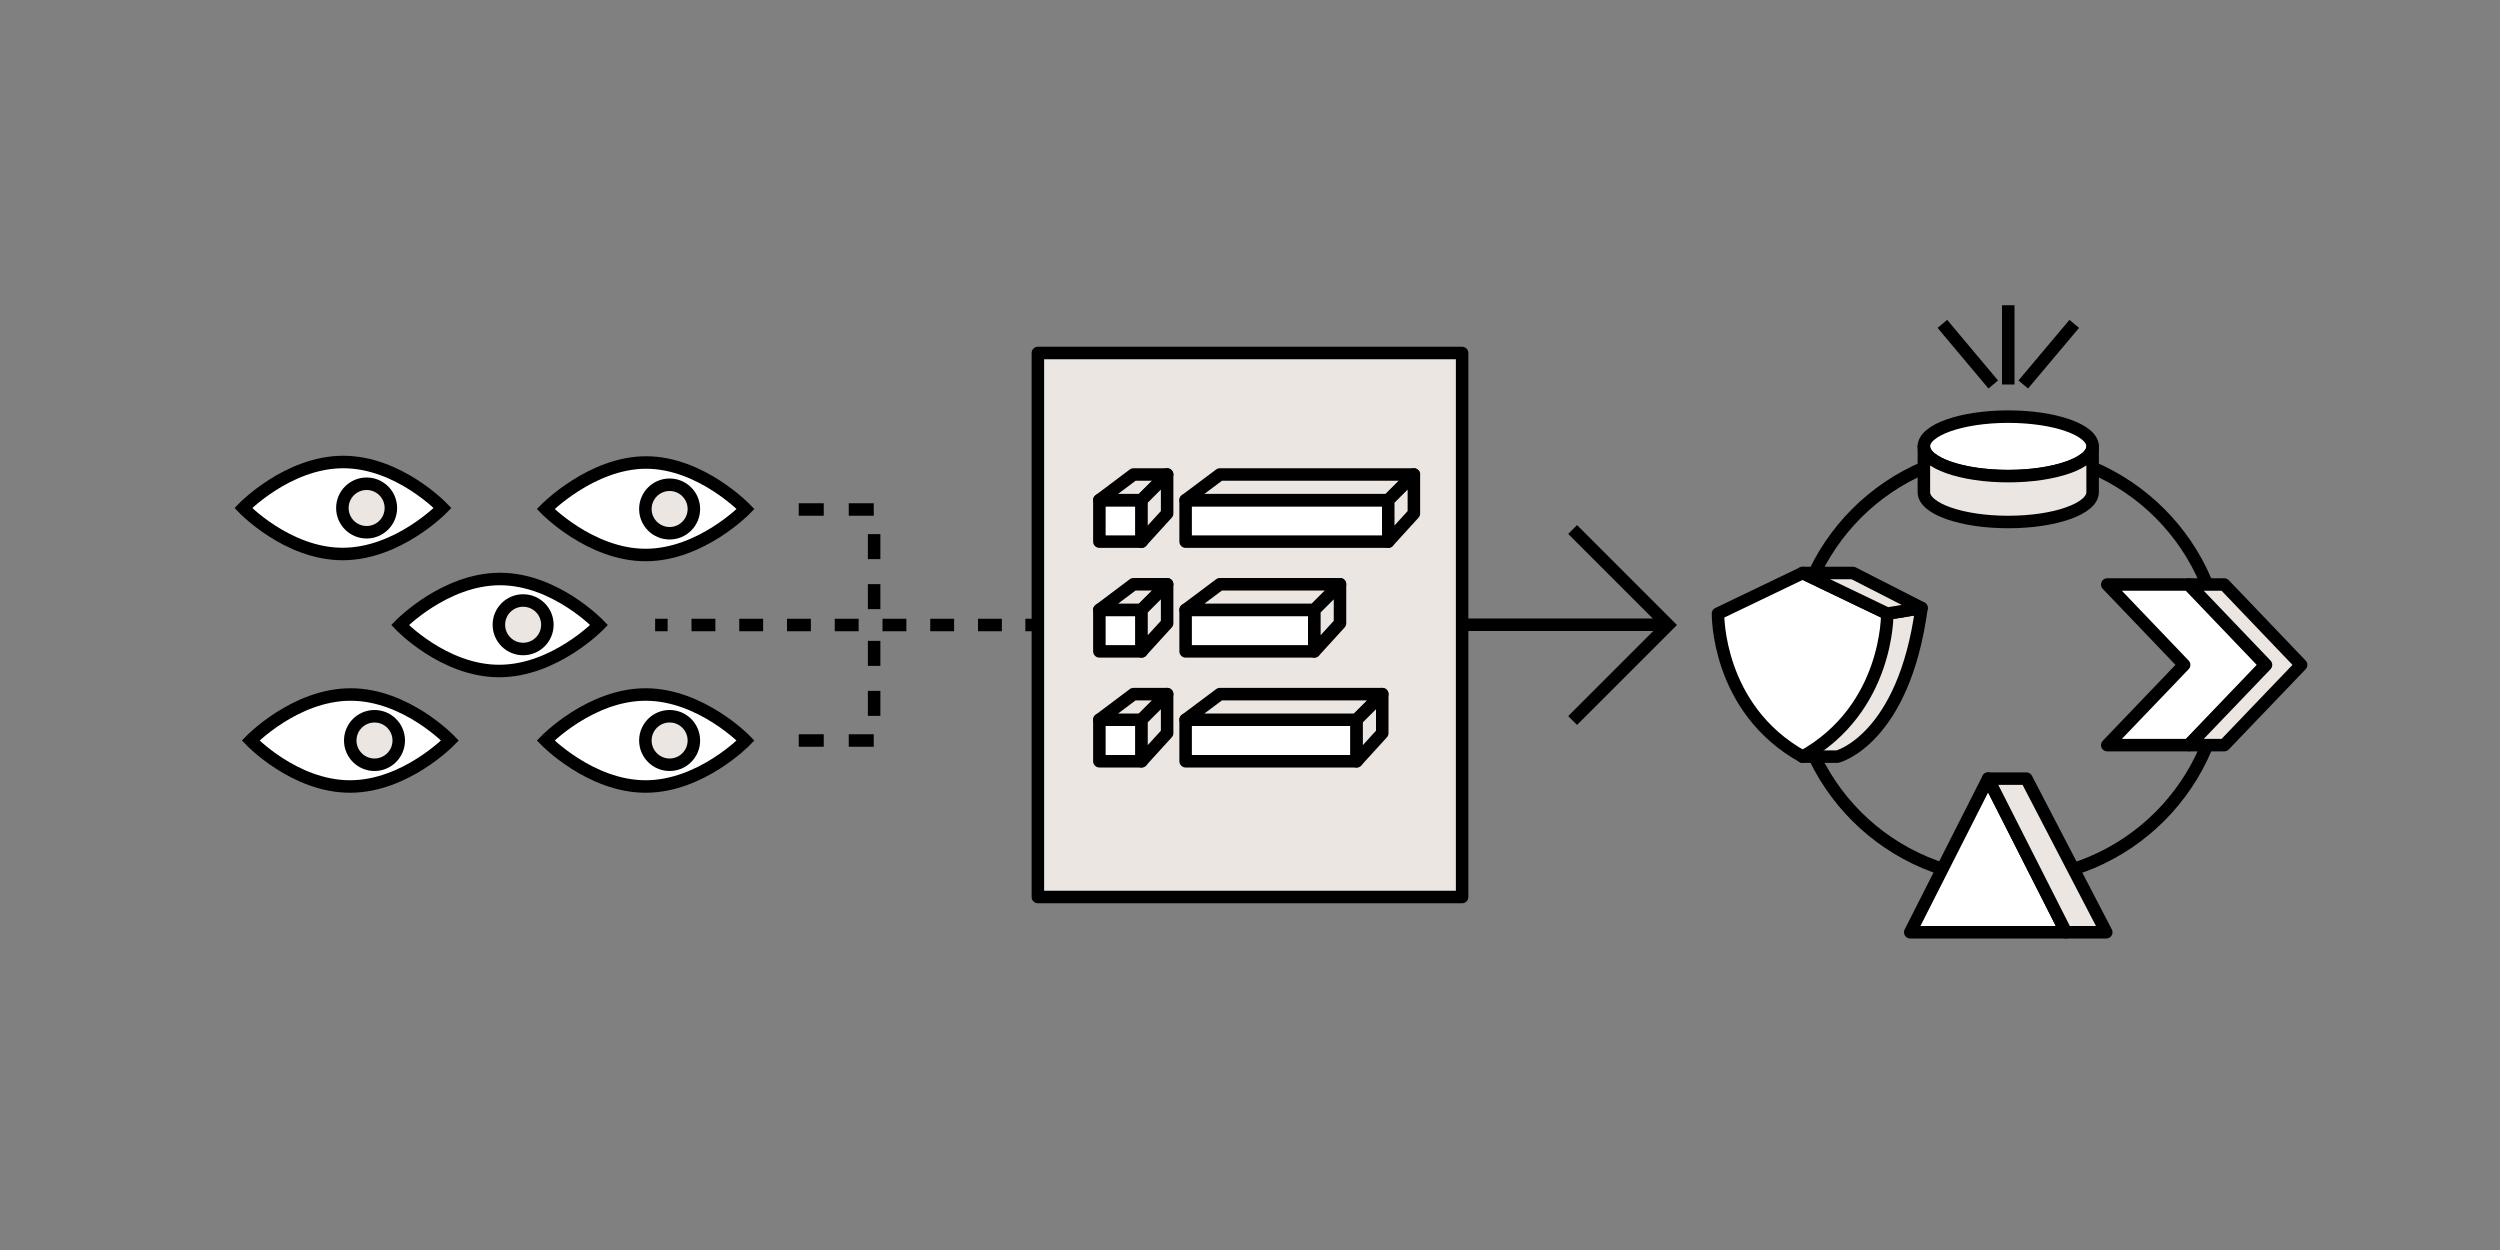 <svg id="Layer_1" data-name="Layer 1" xmlns="http://www.w3.org/2000/svg" viewBox="0 0 200 100"><rect x="0" y="0" width="200" height="100" fill="#808080" stroke="none"/><defs><style>.cls-1{fill:#ebe6e2;}.cls-1,.cls-2,.cls-3,.cls-4,.cls-5,.cls-6,.cls-7{stroke:#000;}.cls-1,.cls-2,.cls-7{stroke-linejoin:round;}.cls-2,.cls-3{fill:#fff;}.cls-3,.cls-4,.cls-5,.cls-6{stroke-miterlimit:10;}.cls-4,.cls-5,.cls-6,.cls-7{fill:none;}.cls-5{stroke-dasharray:1.91 1.91;}.cls-6{stroke-dasharray:2;}</style></defs><rect class="cls-1" x="83.03" y="28.24" width="33.94" height="43.52"/><rect class="cls-2" x="87.95" y="40.01" width="3.38" height="3.32"/><polygon class="cls-1" points="91.32 40.01 87.95 40.01 90.68 37.96 93.37 37.96 91.32 40.01"/><polygon class="cls-1" points="91.32 43.33 91.32 40.01 93.37 37.96 93.37 41.08 91.32 43.33"/><rect class="cls-2" x="87.95" y="48.79" width="3.38" height="3.32"/><polygon class="cls-1" points="91.32 48.79 87.95 48.79 90.68 46.74 93.37 46.74 91.32 48.79"/><polygon class="cls-1" points="91.32 52.11 91.32 48.79 93.37 46.74 93.37 49.86 91.32 52.11"/><rect class="cls-2" x="87.95" y="57.58" width="3.38" height="3.32"/><polygon class="cls-1" points="91.32 57.58 87.95 57.58 90.68 55.53 93.37 55.53 91.32 57.58"/><polygon class="cls-1" points="91.32 60.9 91.32 57.58 93.37 55.53 93.37 58.65 91.32 60.9"/><rect class="cls-2" x="94.85" y="40.01" width="16.21" height="3.32"/><polygon class="cls-1" points="111.06 40.01 94.85 40.01 97.59 37.96 113.11 37.96 111.06 40.01"/><polygon class="cls-1" points="111.06 43.33 111.06 40.01 113.11 37.96 113.11 41.08 111.06 43.33"/><rect class="cls-2" x="94.85" y="48.79" width="10.29" height="3.32"/><polygon class="cls-1" points="105.15 48.79 94.85 48.79 97.59 46.74 107.2 46.74 105.15 48.79"/><polygon class="cls-1" points="105.15 52.11 105.15 48.79 107.2 46.74 107.2 49.86 105.15 52.11"/><rect class="cls-2" x="94.85" y="57.58" width="13.68" height="3.32"/><polygon class="cls-1" points="108.53 57.58 94.85 57.58 97.59 55.53 110.58 55.53 108.53 57.58"/><polygon class="cls-1" points="108.53 60.9 108.53 57.58 110.58 55.53 110.58 58.65 108.53 60.9"/><path class="cls-3" d="M47.93,50s-3.56,3.68-8,3.68S32,50,32,50s3.57-3.68,8-3.68S47.93,50,47.93,50Z"/><circle class="cls-1" cx="41.85" cy="49.98" r="1.94"/><path class="cls-3" d="M59.65,40.72s-3.57,3.68-8,3.68-8-3.68-8-3.68S47.3,37,51.69,37,59.65,40.72,59.65,40.72Z"/><circle class="cls-1" cx="53.57" cy="40.72" r="1.94"/><path class="cls-3" d="M59.65,59.24s-3.57,3.68-8,3.68-8-3.68-8-3.68,3.57-3.68,8-3.68S59.65,59.24,59.65,59.24Z"/><circle class="cls-1" cx="53.57" cy="59.24" r="1.94"/><path class="cls-3" d="M36,59.24s-3.56,3.68-8,3.68-7.95-3.68-7.95-3.68,3.56-3.68,8-3.68S36,59.24,36,59.24Z"/><circle class="cls-1" cx="29.96" cy="59.24" r="1.94"/><path class="cls-3" d="M35.41,40.64s-3.56,3.68-8,3.68-7.95-3.68-7.95-3.68,3.56-3.68,8-3.68S35.41,40.64,35.41,40.64Z"/><circle class="cls-1" cx="29.33" cy="40.64" r="1.94"/><line class="cls-4" x1="116.97" y1="49.98" x2="133" y2="49.98"/><polyline class="cls-4" points="125.81 42.36 133.45 50 125.81 57.64"/><line class="cls-4" x1="52.41" y1="50" x2="53.41" y2="50"/><line class="cls-5" x1="55.32" y1="50" x2="81.08" y2="50"/><line class="cls-4" x1="82.03" y1="50" x2="83.03" y2="50"/><polyline class="cls-6" points="63.9 59.24 69.93 59.24 69.93 50"/><polyline class="cls-6" points="63.9 40.76 69.93 40.76 69.93 50"/><circle class="cls-7" cx="160.66" cy="53.19" r="17.15"/><ellipse class="cls-2" cx="160.66" cy="35.71" rx="6.75" ry="2.38"/><path class="cls-1" d="M167.41,35.71c0,1.31-3,2.38-6.75,2.38s-6.75-1.07-6.75-2.38v3.67c0,1.31,3,2.38,6.75,2.38s6.75-1.07,6.75-2.38Z"/><line class="cls-4" x1="160.66" y1="30.76" x2="160.66" y2="24.42"/><line class="cls-4" x1="159.46" y1="30.76" x2="155.39" y2="25.91"/><line class="cls-4" x1="161.86" y1="30.76" x2="165.94" y2="25.91"/><path class="cls-1" d="M144.21,60.53H147s5.3-1.36,6.72-11.89l-2.74.45Z"/><path class="cls-2" d="M144.21,60.53c6.9-3.85,6.77-11.44,6.77-11.44l-6.77-3.25-6.77,3.25S137.31,56.68,144.21,60.53Z"/><polygon class="cls-1" points="144.21 45.84 148.24 45.84 153.72 48.64 150.98 49.09 144.21 45.84"/><polygon class="cls-2" points="175.08 59.61 168.58 59.61 174.73 53.19 168.58 46.76 175.08 46.76 181.23 53.19 175.08 59.61"/><polygon class="cls-1" points="177.94 59.61 175.13 59.61 181.28 53.19 175.13 46.76 177.94 46.76 184.09 53.19 177.94 59.61"/><polygon class="cls-2" points="159.05 62.29 152.82 74.58 165.28 74.58 159.05 62.29"/><polygon class="cls-1" points="168.5 74.58 165.28 74.58 159.05 62.29 162.11 62.29 168.5 74.58"/></svg>